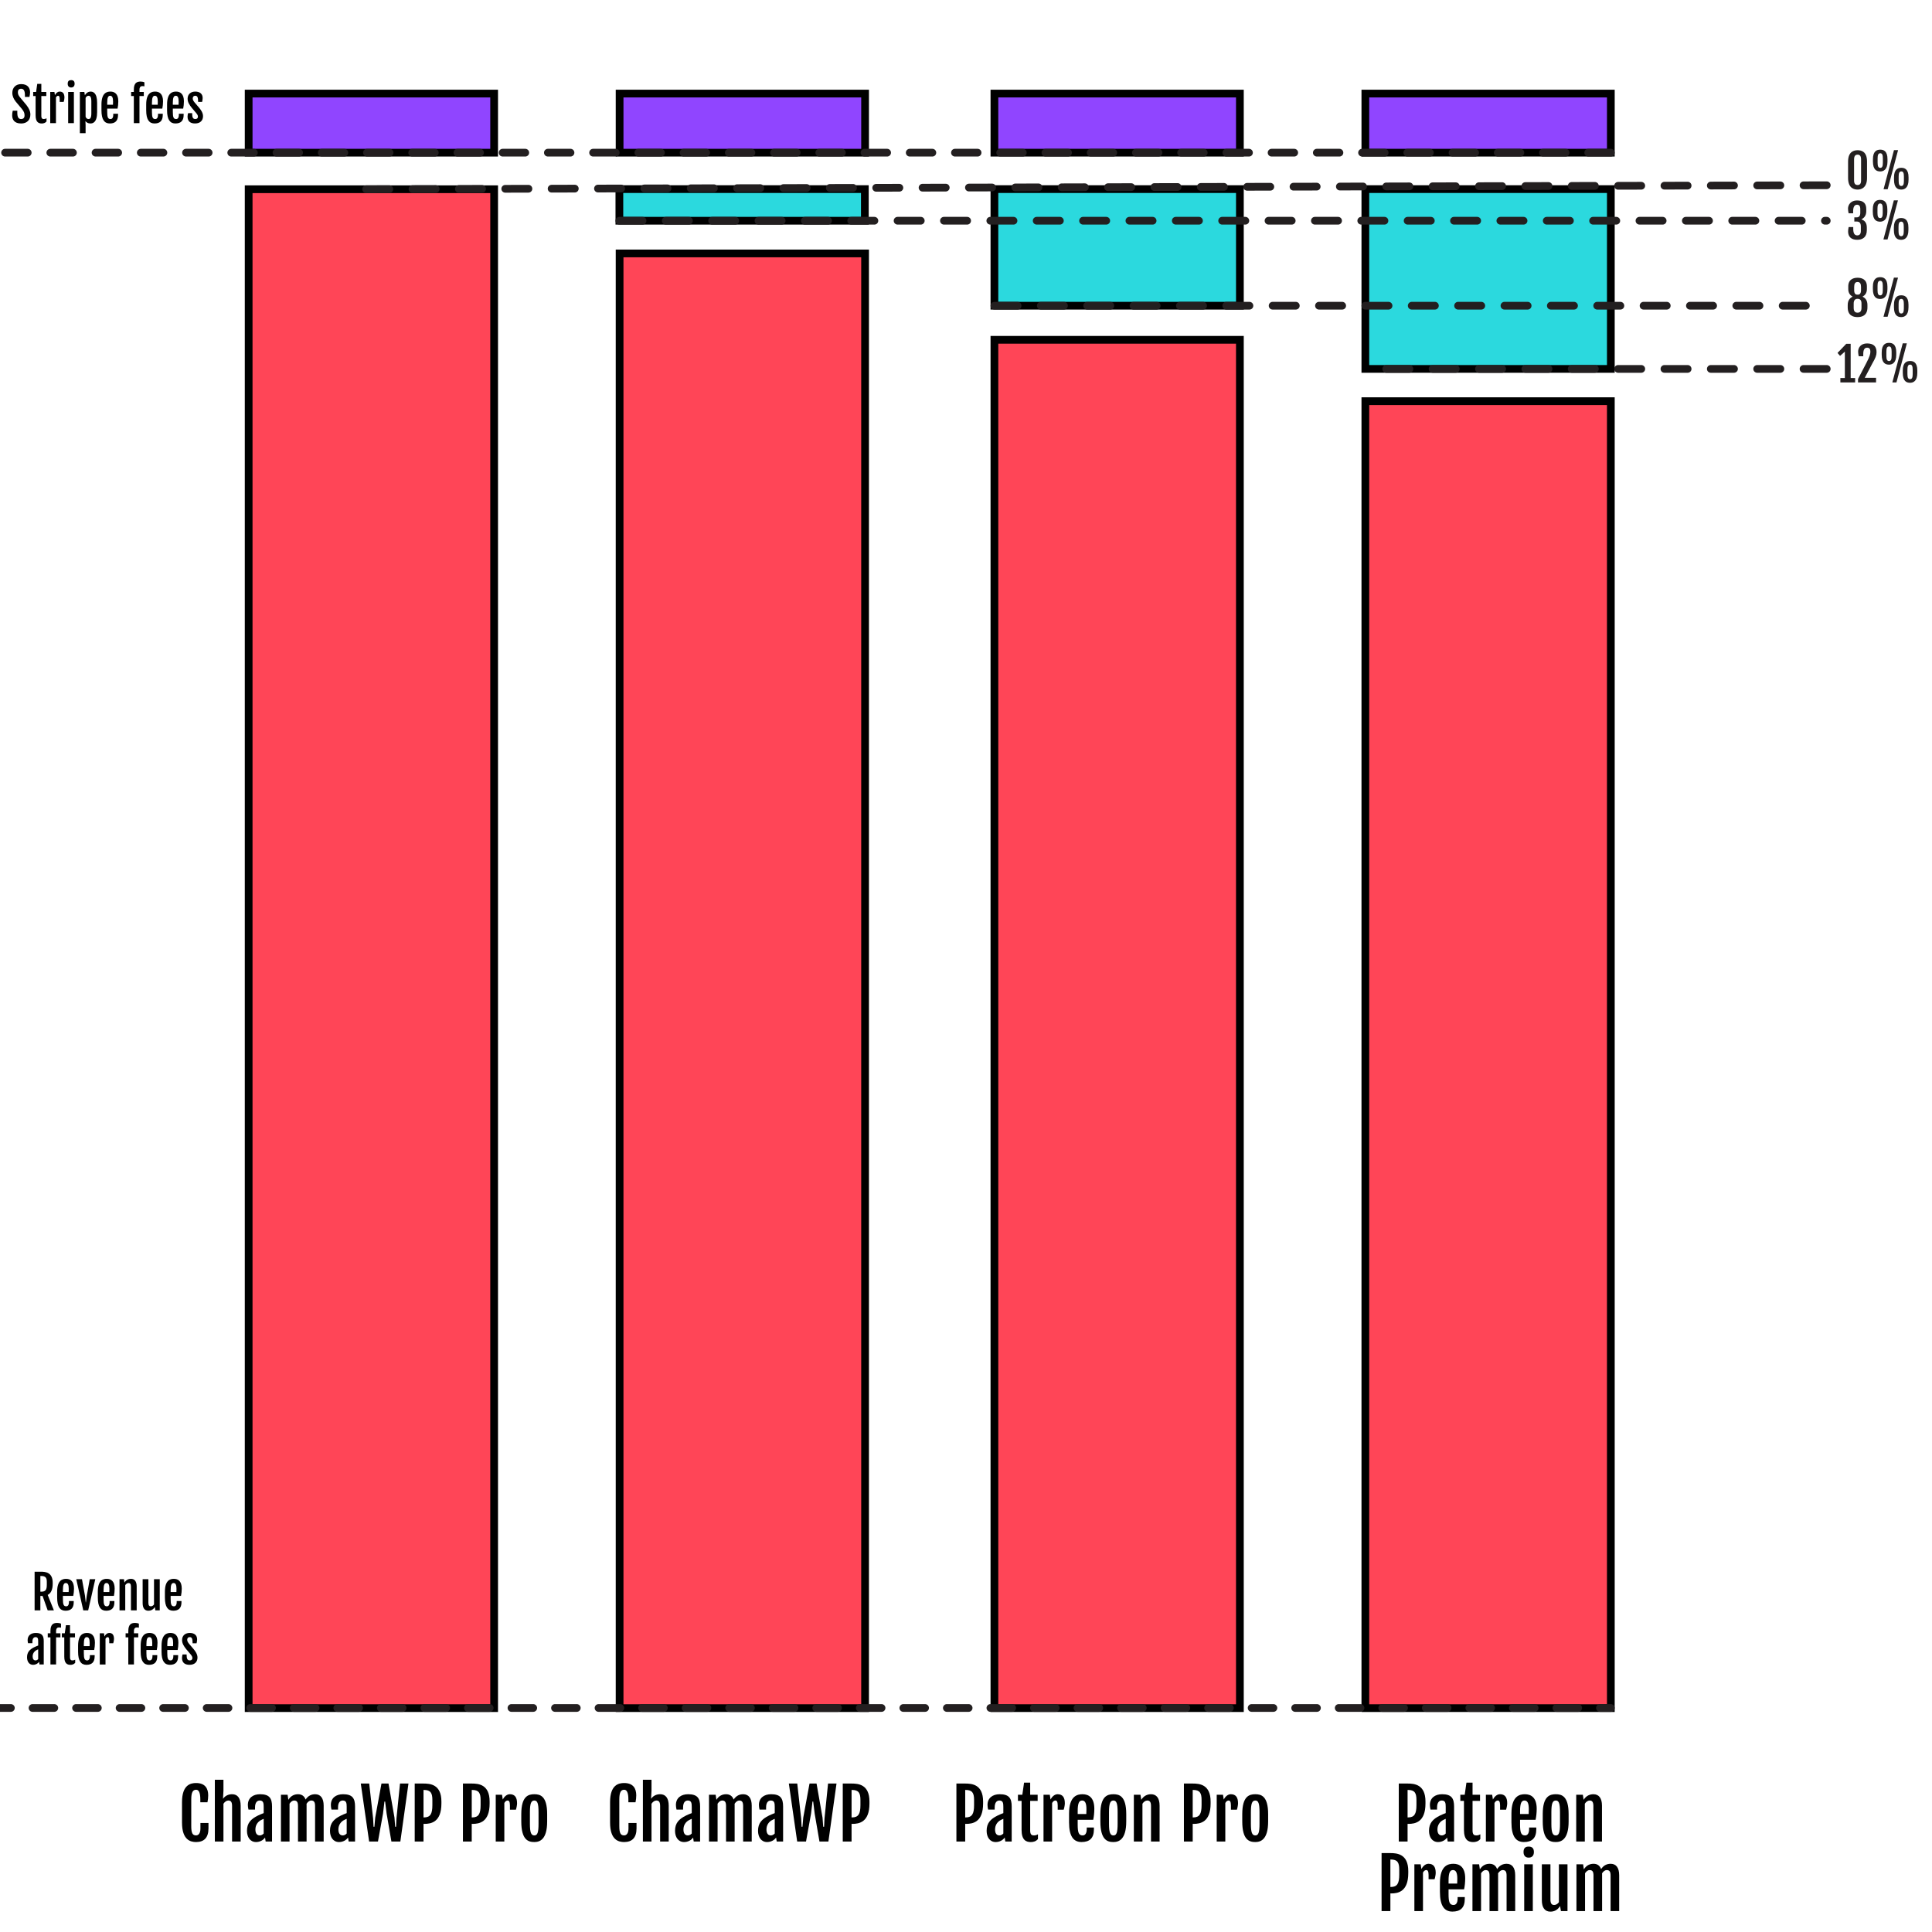 <svg xmlns="http://www.w3.org/2000/svg" xmlns:xlink="http://www.w3.org/1999/xlink" x="0px" y="0px" width="500px" height="500px" viewBox="0 0 500 500" xml:space="preserve"><g id="Text">	<g>		<path d="M362.004,461.577h2.276c1.731,0,4.632,0.229,4.632,4.649v0.527c0,4.816-2.663,5.265-4.412,5.265h-0.22v4.57h-2.276   V461.577z M364.395,470.348c1.652,0,2.18-0.914,2.18-3.173v-1.354c0-1.784-0.457-2.584-2.18-2.584h-0.114v7.11H364.395z"></path>		<path d="M369.827,473.811c0-1.986,0.984-3.032,2.83-3.946c0.439-0.22,1.063-0.475,1.494-0.633v-1.6c0-0.94-0.07-1.661-1.011-1.661   c-0.633,0-1.23,0.431-1.23,1.819v0.527h-1.696c-0.105-0.457-0.158-0.817-0.158-1.195c0-1.802,1.31-2.777,3.155-2.777   c2.408,0,3.103,1.037,3.103,3.182v9.062h-1.652l-0.158-1.037c-0.475,0.686-1.318,1.169-2.338,1.169   C370.67,476.72,369.827,475.463,369.827,473.811z M374.151,474.505v-3.788c-0.229,0.097-0.536,0.211-0.87,0.422   c-0.624,0.387-1.274,1.143-1.274,2.329c0,0.923,0.343,1.538,1.143,1.538C373.518,475.006,373.905,474.787,374.151,474.505z"></path>		<path d="M378.871,466.068h-0.94v-1.582h1.134l0.448-3.138h1.582v3.138h1.934v1.582h-1.934v7.699c0,1.055,0.439,1.239,0.958,1.239   c0.431,0,0.756-0.114,1.055-0.299v1.23c-0.51,0.624-1.222,0.791-1.846,0.791c-1.239,0-2.391-0.527-2.391-3.155V466.068z"></path>		<path d="M384.548,464.486h1.626l0.193,1.23c0.483-0.914,1.16-1.371,1.828-1.371c1.274,0,1.872,0.791,1.872,2.355   c0,0.404-0.132,1.151-0.299,1.644h-1.547v-1.125c0-0.976-0.264-1.248-0.589-1.248c-0.352,0-0.659,0.246-0.861,0.65v9.967h-2.224   V464.486z"></path>		<path d="M391.158,471.631v-2.285c0-4.623,2.206-5.001,3.489-5.001c1.6,0,3.05,0.861,3.05,3.779c0,0.976-0.114,2.057-0.29,2.83   h-4.017v1.23c0,2.109,0.281,2.821,1.292,2.821c0.545,0,1.055-0.396,1.055-1.67v-0.378h1.854v0.466   c0,2.294-1.125,3.296-3.199,3.296C392.309,476.72,391.158,475.235,391.158,471.631z M395.623,469.46   c0.026-0.255,0.035-0.923,0.035-1.239c0-1.6-0.378-2.25-1.116-2.25c-0.782,0-1.151,0.668-1.151,2.751v0.738H395.623z"></path>		<path d="M399.261,471.394v-1.898c0-4.702,1.872-5.15,3.375-5.15c1.45,0,3.322,0.387,3.322,5.15v1.898   c0,4.702-1.934,5.326-3.331,5.326C401.081,476.72,399.261,476.175,399.261,471.394z M403.726,471.992v-2.979   c0-2.268-0.281-3.041-1.081-3.041c-0.835,0-1.151,0.773-1.151,3.041v2.979c0,2.268,0.316,3.015,1.151,3.015   C403.445,475.006,403.726,474.259,403.726,471.992z"></path>		<path d="M407.927,464.486h1.714l0.202,1.292v0.009c0.694-1.107,1.644-1.441,2.531-1.441c1.406,0,2.215,1.002,2.215,2.971v9.272   h-2.224v-9.193c0-1.063-0.334-1.424-0.967-1.424c-0.448,0-0.914,0.316-1.248,0.826v9.791h-2.224V464.486z"></path>		<path d="M357.552,479.577h2.276c1.731,0,4.632,0.229,4.632,4.649v0.527c0,4.816-2.663,5.265-4.412,5.265h-0.22v4.57h-2.276   V479.577z M359.943,488.348c1.652,0,2.18-0.914,2.18-3.173v-1.354c0-1.784-0.457-2.584-2.18-2.584h-0.114v7.11H359.943z"></path>		<path d="M366.042,482.486h1.626l0.193,1.23c0.483-0.914,1.16-1.371,1.828-1.371c1.274,0,1.872,0.791,1.872,2.355   c0,0.404-0.132,1.151-0.299,1.644h-1.547v-1.125c0-0.976-0.264-1.248-0.589-1.248c-0.352,0-0.659,0.246-0.861,0.65v9.967h-2.224   V482.486z"></path>		<path d="M372.652,489.631v-2.285c0-4.623,2.206-5.001,3.489-5.001c1.6,0,3.05,0.861,3.05,3.779c0,0.976-0.114,2.057-0.29,2.83   h-4.017v1.23c0,2.109,0.281,2.821,1.292,2.821c0.545,0,1.055-0.396,1.055-1.67v-0.378h1.854v0.466   c0,2.294-1.125,3.296-3.199,3.296C373.803,494.72,372.652,493.235,372.652,489.631z M377.117,487.46   c0.026-0.255,0.035-0.923,0.035-1.239c0-1.6-0.378-2.25-1.116-2.25c-0.782,0-1.151,0.668-1.151,2.751v0.738H377.117z"></path>		<path d="M381.072,482.486h1.723l0.193,1.292v0.009c0.694-1.107,1.617-1.441,2.514-1.441c0.94,0,1.617,0.457,1.951,1.371   c0.694-1.046,1.591-1.371,2.47-1.371c1.397,0,2.206,1.002,2.206,2.971v9.272h-2.224v-9.193c0-1.063-0.308-1.424-1.028-1.424   c-0.404,0-0.844,0.325-1.178,0.844c0.009,0.105,0.009,0.211,0.009,0.316v9.457h-2.224v-9.193c0-1.063-0.308-1.424-1.028-1.424   c-0.396,0-0.835,0.316-1.16,0.826v9.791h-2.224V482.486z"></path>		<path d="M394.291,479.304c0-1.046,0.501-1.406,1.336-1.406c0.87,0,1.345,0.431,1.345,1.406c0,0.914-0.483,1.45-1.354,1.45   C394.8,480.754,394.291,480.245,394.291,479.304z M394.466,482.486h2.224v12.103h-2.224V482.486z"></path>		<path d="M399.028,482.486h2.224v9.097c0,1.063,0.334,1.424,0.967,1.424c0.439,0,0.888-0.255,1.222-0.712v-9.809h2.224v12.103   h-1.696l-0.22-1.292h-0.009c-0.694,1.099-1.608,1.433-2.496,1.433c-1.406,0-2.215-0.993-2.215-2.971V482.486z"></path>		<path d="M407.984,482.486h1.723l0.193,1.292v0.009c0.694-1.107,1.617-1.441,2.514-1.441c0.94,0,1.617,0.457,1.951,1.371   c0.694-1.046,1.591-1.371,2.47-1.371c1.397,0,2.206,1.002,2.206,2.971v9.272h-2.224v-9.193c0-1.063-0.308-1.424-1.028-1.424   c-0.404,0-0.844,0.325-1.178,0.844c0.009,0.105,0.009,0.211,0.009,0.316v9.457h-2.224v-9.193c0-1.063-0.308-1.424-1.028-1.424   c-0.396,0-0.835,0.316-1.16,0.826v9.791h-2.224V482.486z"></path>	</g>	<g>		<path d="M247.518,461.577h2.276c1.731,0,4.632,0.229,4.632,4.649v0.527c0,4.816-2.663,5.265-4.412,5.265h-0.22v4.57h-2.276   V461.577z M249.909,470.348c1.652,0,2.18-0.914,2.18-3.173v-1.354c0-1.784-0.457-2.584-2.18-2.584h-0.114v7.11H249.909z"></path>		<path d="M255.34,473.811c0-1.986,0.984-3.032,2.83-3.946c0.439-0.22,1.063-0.475,1.494-0.633v-1.6c0-0.94-0.07-1.661-1.011-1.661   c-0.633,0-1.23,0.431-1.23,1.819v0.527h-1.696c-0.105-0.457-0.158-0.817-0.158-1.195c0-1.802,1.31-2.777,3.155-2.777   c2.408,0,3.103,1.037,3.103,3.182v9.062h-1.652l-0.158-1.037c-0.475,0.686-1.318,1.169-2.338,1.169   C256.184,476.72,255.34,475.463,255.34,473.811z M259.665,474.505v-3.788c-0.229,0.097-0.536,0.211-0.87,0.422   c-0.624,0.387-1.274,1.143-1.274,2.329c0,0.923,0.343,1.538,1.143,1.538C259.032,475.006,259.418,474.787,259.665,474.505z"></path>		<path d="M264.384,466.068h-0.94v-1.582h1.134l0.448-3.138h1.582v3.138h1.934v1.582h-1.934v7.699c0,1.055,0.439,1.239,0.958,1.239   c0.431,0,0.756-0.114,1.055-0.299v1.23c-0.51,0.624-1.222,0.791-1.846,0.791c-1.239,0-2.391-0.527-2.391-3.155V466.068z"></path>		<path d="M270.062,464.486h1.626l0.193,1.23c0.483-0.914,1.16-1.371,1.828-1.371c1.274,0,1.872,0.791,1.872,2.355   c0,0.404-0.132,1.151-0.299,1.644h-1.547v-1.125c0-0.976-0.264-1.248-0.589-1.248c-0.352,0-0.659,0.246-0.861,0.65v9.967h-2.224   V464.486z"></path>		<path d="M276.671,471.631v-2.285c0-4.623,2.206-5.001,3.489-5.001c1.6,0,3.05,0.861,3.05,3.779c0,0.976-0.114,2.057-0.29,2.83   h-4.017v1.23c0,2.109,0.281,2.821,1.292,2.821c0.545,0,1.055-0.396,1.055-1.67v-0.378h1.854v0.466   c0,2.294-1.125,3.296-3.199,3.296C277.823,476.72,276.671,475.235,276.671,471.631z M281.136,469.46   c0.026-0.255,0.035-0.923,0.035-1.239c0-1.6-0.378-2.25-1.116-2.25c-0.782,0-1.151,0.668-1.151,2.751v0.738H281.136z"></path>		<path d="M284.775,471.394v-1.898c0-4.702,1.872-5.15,3.375-5.15c1.45,0,3.322,0.387,3.322,5.15v1.898   c0,4.702-1.934,5.326-3.331,5.326C286.594,476.72,284.775,476.175,284.775,471.394z M289.24,471.992v-2.979   c0-2.268-0.281-3.041-1.081-3.041c-0.835,0-1.151,0.773-1.151,3.041v2.979c0,2.268,0.316,3.015,1.151,3.015   C288.958,475.006,289.24,474.259,289.24,471.992z"></path>		<path d="M293.441,464.486h1.714l0.202,1.292v0.009c0.694-1.107,1.644-1.441,2.531-1.441c1.406,0,2.215,1.002,2.215,2.971v9.272   h-2.224v-9.193c0-1.063-0.334-1.424-0.967-1.424c-0.448,0-0.914,0.316-1.248,0.826v9.791h-2.224V464.486z"></path>		<path d="M306.396,461.577h2.276c1.731,0,4.632,0.229,4.632,4.649v0.527c0,4.816-2.663,5.265-4.412,5.265h-0.22v4.57h-2.276   V461.577z M308.787,470.348c1.652,0,2.18-0.914,2.18-3.173v-1.354c0-1.784-0.457-2.584-2.18-2.584h-0.114v7.11H308.787z"></path>		<path d="M314.886,464.486h1.626l0.193,1.23c0.483-0.914,1.16-1.371,1.828-1.371c1.274,0,1.872,0.791,1.872,2.355   c0,0.404-0.132,1.151-0.299,1.644h-1.547v-1.125c0-0.976-0.264-1.248-0.589-1.248c-0.352,0-0.659,0.246-0.861,0.65v9.967h-2.224   V464.486z"></path>		<path d="M321.496,471.394v-1.898c0-4.702,1.872-5.15,3.375-5.15c1.45,0,3.322,0.387,3.322,5.15v1.898   c0,4.702-1.934,5.326-3.331,5.326C323.315,476.72,321.496,476.175,321.496,471.394z M325.96,471.992v-2.979   c0-2.268-0.281-3.041-1.081-3.041c-0.835,0-1.151,0.773-1.151,3.041v2.979c0,2.268,0.316,3.015,1.151,3.015   C325.679,475.006,325.96,474.259,325.96,471.992z"></path>	</g>	<g>		<path d="M157.885,471.702v-5.317c0-4.526,2.276-4.939,3.639-4.939c2.382,0,3.138,1.441,3.138,3.182   c0,0.642-0.062,1.143-0.193,1.793h-1.846v-0.765c0-1.644-0.378-2.47-1.072-2.47c-0.835,0-1.274,0.598-1.274,2.522v6.855   c0,1.863,0.334,2.435,1.257,2.435c0.589,0,1.116-0.536,1.116-1.74v-1.468h2.083v1.389c0,2.408-1.134,3.533-3.199,3.542   C160.109,476.72,157.885,476.21,157.885,471.702z"></path>		<path d="M166.384,460.601h2.224v2.848l-0.114,2.074c0.659-0.905,1.538-1.178,2.355-1.178c1.406,0,2.215,1.002,2.215,2.971v9.272   h-2.224v-9.193c0-1.063-0.334-1.424-0.967-1.424c-0.448,0-0.932,0.325-1.266,0.844v9.773h-2.224V460.601z"></path>		<path d="M174.699,473.811c0-1.986,0.984-3.032,2.83-3.946c0.439-0.22,1.063-0.475,1.494-0.633v-1.6c0-0.94-0.07-1.661-1.011-1.661   c-0.633,0-1.23,0.431-1.23,1.819v0.527h-1.696c-0.105-0.457-0.158-0.817-0.158-1.195c0-1.802,1.31-2.777,3.155-2.777   c2.408,0,3.103,1.037,3.103,3.182v9.062h-1.652l-0.158-1.037c-0.475,0.686-1.318,1.169-2.338,1.169   C175.542,476.72,174.699,475.463,174.699,473.811z M179.023,474.505v-3.788c-0.229,0.097-0.536,0.211-0.87,0.422   c-0.624,0.387-1.274,1.143-1.274,2.329c0,0.923,0.343,1.538,1.143,1.538C178.39,475.006,178.777,474.787,179.023,474.505z"></path>		<path d="M183.488,464.486h1.723l0.193,1.292v0.009c0.694-1.107,1.617-1.441,2.514-1.441c0.94,0,1.617,0.457,1.951,1.371   c0.694-1.046,1.591-1.371,2.47-1.371c1.397,0,2.206,1.002,2.206,2.971v9.272h-2.224v-9.193c0-1.063-0.308-1.424-1.028-1.424   c-0.404,0-0.844,0.325-1.178,0.844c0.009,0.105,0.009,0.211,0.009,0.316v9.457H187.9v-9.193c0-1.063-0.308-1.424-1.028-1.424   c-0.396,0-0.835,0.316-1.16,0.826v9.791h-2.224V464.486z"></path>		<path d="M196.179,473.811c0-1.986,0.984-3.032,2.83-3.946c0.439-0.22,1.063-0.475,1.494-0.633v-1.6c0-0.94-0.07-1.661-1.011-1.661   c-0.633,0-1.23,0.431-1.23,1.819v0.527h-1.696c-0.105-0.457-0.158-0.817-0.158-1.195c0-1.802,1.31-2.777,3.155-2.777   c2.408,0,3.103,1.037,3.103,3.182v9.062h-1.652l-0.158-1.037c-0.475,0.686-1.318,1.169-2.338,1.169   C197.023,476.72,196.179,475.463,196.179,473.811z M200.503,474.505v-3.788c-0.229,0.097-0.536,0.211-0.87,0.422   c-0.624,0.387-1.274,1.143-1.274,2.329c0,0.923,0.343,1.538,1.143,1.538C199.871,475.006,200.257,474.787,200.503,474.505z"></path>		<path d="M204.151,461.577h2.18l1.011,9.07l0.114,2.118h0.22l0.211-2.382l1.617-8.807h1.819l1.547,8.807l0.176,2.382h0.229   l0.105-2.118l0.923-9.07h2.188l-2.101,15.012h-2.312l-1.239-7.216l-0.387-3.138h-0.176l-0.378,3.138l-1.301,7.216h-2.285   L204.151,461.577z"></path>		<path d="M218.108,461.577h2.276c1.731,0,4.632,0.229,4.632,4.649v0.527c0,4.816-2.663,5.265-4.412,5.265h-0.22v4.57h-2.276   V461.577z M220.499,470.348c1.652,0,2.18-0.914,2.18-3.173v-1.354c0-1.784-0.457-2.584-2.18-2.584h-0.114v7.11H220.499z"></path>	</g>	<g>		<path d="M47.105,471.702v-5.317c0-4.526,2.276-4.939,3.639-4.939c2.382,0,3.138,1.441,3.138,3.182   c0,0.642-0.062,1.143-0.193,1.793h-1.846v-0.765c0-1.644-0.378-2.47-1.072-2.47c-0.835,0-1.274,0.598-1.274,2.522v6.855   c0,1.863,0.334,2.435,1.257,2.435c0.589,0,1.116-0.536,1.116-1.74v-1.468h2.083v1.389c0,2.408-1.134,3.533-3.199,3.542   C49.329,476.72,47.105,476.21,47.105,471.702z"></path>		<path d="M55.604,460.601h2.224v2.848l-0.114,2.074c0.659-0.905,1.538-1.178,2.355-1.178c1.406,0,2.215,1.002,2.215,2.971v9.272   H60.06v-9.193c0-1.063-0.334-1.424-0.967-1.424c-0.448,0-0.932,0.325-1.266,0.844v9.773h-2.224V460.601z"></path>		<path d="M63.918,473.811c0-1.986,0.984-3.032,2.83-3.946c0.439-0.22,1.063-0.475,1.494-0.633v-1.6c0-0.94-0.07-1.661-1.011-1.661   c-0.633,0-1.23,0.431-1.23,1.819v0.527h-1.696c-0.105-0.457-0.158-0.817-0.158-1.195c0-1.802,1.31-2.777,3.155-2.777   c2.408,0,3.103,1.037,3.103,3.182v9.062h-1.652l-0.158-1.037c-0.475,0.686-1.318,1.169-2.338,1.169   C64.762,476.72,63.918,475.463,63.918,473.811z M68.243,474.505v-3.788c-0.229,0.097-0.536,0.211-0.87,0.422   c-0.624,0.387-1.274,1.143-1.274,2.329c0,0.923,0.343,1.538,1.143,1.538C67.61,475.006,67.997,474.787,68.243,474.505z"></path>		<path d="M72.708,464.486h1.723l0.193,1.292v0.009c0.694-1.107,1.617-1.441,2.514-1.441c0.94,0,1.617,0.457,1.951,1.371   c0.694-1.046,1.591-1.371,2.47-1.371c1.397,0,2.206,1.002,2.206,2.971v9.272h-2.224v-9.193c0-1.063-0.308-1.424-1.028-1.424   c-0.404,0-0.844,0.325-1.178,0.844c0.009,0.105,0.009,0.211,0.009,0.316v9.457H77.12v-9.193c0-1.063-0.308-1.424-1.028-1.424   c-0.396,0-0.835,0.316-1.16,0.826v9.791h-2.224V464.486z"></path>		<path d="M85.399,473.811c0-1.986,0.984-3.032,2.83-3.946c0.439-0.22,1.063-0.475,1.494-0.633v-1.6c0-0.94-0.07-1.661-1.011-1.661   c-0.633,0-1.23,0.431-1.23,1.819v0.527h-1.696c-0.105-0.457-0.158-0.817-0.158-1.195c0-1.802,1.31-2.777,3.155-2.777   c2.408,0,3.103,1.037,3.103,3.182v9.062h-1.652l-0.158-1.037c-0.475,0.686-1.318,1.169-2.338,1.169   C86.243,476.72,85.399,475.463,85.399,473.811z M89.723,474.505v-3.788c-0.229,0.097-0.536,0.211-0.87,0.422   c-0.624,0.387-1.274,1.143-1.274,2.329c0,0.923,0.343,1.538,1.143,1.538C89.09,475.006,89.477,474.787,89.723,474.505z"></path>		<path d="M93.371,461.577h2.18l1.011,9.07l0.114,2.118h0.22l0.211-2.382l1.617-8.807h1.819l1.547,8.807l0.176,2.382h0.229   l0.105-2.118l0.923-9.07h2.188l-2.101,15.012h-2.312l-1.239-7.216l-0.387-3.138h-0.176l-0.378,3.138l-1.301,7.216h-2.285   L93.371,461.577z"></path>		<path d="M107.328,461.577h2.276c1.731,0,4.632,0.229,4.632,4.649v0.527c0,4.816-2.663,5.265-4.412,5.265h-0.22v4.57h-2.276   V461.577z M109.718,470.348c1.652,0,2.18-0.914,2.18-3.173v-1.354c0-1.784-0.457-2.584-2.18-2.584h-0.114v7.11H109.718z"></path>		<path d="M119.808,461.577h2.276c1.731,0,4.632,0.229,4.632,4.649v0.527c0,4.816-2.663,5.265-4.412,5.265h-0.22v4.57h-2.276   V461.577z M122.199,470.348c1.652,0,2.18-0.914,2.18-3.173v-1.354c0-1.784-0.457-2.584-2.18-2.584h-0.114v7.11H122.199z"></path>		<path d="M128.298,464.486h1.626l0.193,1.23c0.483-0.914,1.16-1.371,1.828-1.371c1.274,0,1.872,0.791,1.872,2.355   c0,0.404-0.132,1.151-0.299,1.644h-1.547v-1.125c0-0.976-0.264-1.248-0.589-1.248c-0.352,0-0.659,0.246-0.861,0.65v9.967h-2.224   V464.486z"></path>		<path d="M134.908,471.394v-1.898c0-4.702,1.872-5.15,3.375-5.15c1.45,0,3.322,0.387,3.322,5.15v1.898   c0,4.702-1.934,5.326-3.331,5.326C136.727,476.72,134.908,476.175,134.908,471.394z M139.373,471.992v-2.979   c0-2.268-0.281-3.041-1.081-3.041c-0.835,0-1.151,0.773-1.151,3.041v2.979c0,2.268,0.316,3.015,1.151,3.015   C139.091,475.006,139.373,474.259,139.373,471.992z"></path>	</g>	<g>		<path d="M3.301,28.653h1.178v0.486c0,1.078,0.246,1.67,0.984,1.67c0.574,0,0.891-0.328,0.891-0.932   c0-0.621-0.146-0.996-0.703-1.705l-1.582-1.881c-0.557-0.715-0.879-1.43-0.879-2.256c0-1.33,0.844-2.268,2.303-2.268   c1.77,0,2.291,1.107,2.291,2.121c0,0.428-0.082,0.762-0.164,1.195H6.448V24.61c0-1.055-0.287-1.646-0.973-1.646   c-0.568,0-0.85,0.346-0.85,0.873c0,0.568,0.182,0.867,0.475,1.254l1.764,2.133c0.645,0.838,0.996,1.564,0.996,2.426   c0,1.418-0.92,2.309-2.385,2.309c-1.811,0-2.326-1.055-2.326-2.121C3.149,29.409,3.202,29.069,3.301,28.653z"></path>		<path d="M9.213,24.851H8.586v-1.055h0.756l0.299-2.092h1.055v2.092h1.289v1.055h-1.289v5.133c0,0.703,0.293,0.826,0.639,0.826   c0.287,0,0.504-0.076,0.703-0.199v0.82c-0.34,0.416-0.814,0.527-1.23,0.527c-0.826,0-1.594-0.352-1.594-2.104V24.851z"></path>		<path d="M12.999,23.796h1.084l0.129,0.82c0.322-0.609,0.773-0.914,1.219-0.914c0.85,0,1.248,0.527,1.248,1.57   c0,0.27-0.088,0.768-0.199,1.096h-1.031v-0.75c0-0.65-0.176-0.832-0.393-0.832c-0.234,0-0.439,0.164-0.574,0.434v6.645h-1.482   V23.796z"></path>		<path d="M17.522,21.675c0-0.697,0.334-0.938,0.891-0.938c0.58,0,0.896,0.287,0.896,0.938c0,0.609-0.322,0.967-0.902,0.967   C17.862,22.642,17.522,22.302,17.522,21.675z M17.639,23.796h1.482v8.068h-1.482V23.796z"></path>		<path d="M22.151,32.321v2.15h-1.482V23.796h1.16l0.135,0.85c0.27-0.445,0.727-0.938,1.494-0.938c0.492,0,1.676,0.152,1.676,2.895   v2.443c0,2.736-1.189,2.906-1.734,2.906c-0.627,0-1.031-0.281-1.295-0.621L22.151,32.321z M22.895,30.81   c0.434,0,0.744-0.27,0.744-1.471v-3.088c0-1.201-0.305-1.465-0.738-1.465c-0.369,0-0.604,0.258-0.75,0.557v4.875   C22.28,30.522,22.497,30.81,22.895,30.81z"></path>		<path d="M26.258,28.56v-1.523c0-3.082,1.471-3.334,2.326-3.334c1.066,0,2.033,0.574,2.033,2.52c0,0.65-0.076,1.371-0.193,1.887   h-2.678v0.82c0,1.406,0.188,1.881,0.861,1.881c0.363,0,0.703-0.264,0.703-1.113v-0.252h1.236v0.311   c0,1.529-0.75,2.197-2.133,2.197C27.026,31.952,26.258,30.962,26.258,28.56z M29.235,27.112c0.018-0.17,0.023-0.615,0.023-0.826   c0-1.066-0.252-1.5-0.744-1.5c-0.521,0-0.768,0.445-0.768,1.834v0.492H29.235z"></path>		<path d="M34.637,24.851H33.94v-1.055h0.697v-0.58c0-1.752,0.768-2.109,1.752-2.109c0.287,0,0.715,0.064,0.984,0.199v1.043   c-0.158-0.041-0.352-0.064-0.551-0.064c-0.387,0-0.727,0.229-0.727,0.932v0.58h1.119v1.055h-1.119v7.014h-1.459V24.851z"></path>		<path d="M37.836,28.56v-1.523c0-3.082,1.471-3.334,2.326-3.334c1.066,0,2.033,0.574,2.033,2.52c0,0.65-0.076,1.371-0.193,1.887   h-2.678v0.82c0,1.406,0.188,1.881,0.861,1.881c0.363,0,0.703-0.264,0.703-1.113v-0.252h1.236v0.311   c0,1.529-0.75,2.197-2.133,2.197C38.604,31.952,37.836,30.962,37.836,28.56z M40.813,27.112c0.018-0.17,0.023-0.615,0.023-0.826   c0-1.066-0.252-1.5-0.744-1.5c-0.521,0-0.768,0.445-0.768,1.834v0.492H40.813z"></path>		<path d="M43.239,28.56v-1.523c0-3.082,1.471-3.334,2.326-3.334c1.066,0,2.033,0.574,2.033,2.52c0,0.65-0.076,1.371-0.193,1.887   h-2.678v0.82c0,1.406,0.188,1.881,0.861,1.881c0.363,0,0.703-0.264,0.703-1.113v-0.252h1.236v0.311   c0,1.529-0.75,2.197-2.133,2.197C44.006,31.952,43.239,30.962,43.239,28.56z M46.215,27.112c0.018-0.17,0.023-0.615,0.023-0.826   c0-1.066-0.252-1.5-0.744-1.5c-0.521,0-0.768,0.445-0.768,1.834v0.492H46.215z"></path>		<path d="M48.682,29.274h1.043c0,1.172,0.217,1.535,0.861,1.535c0.445,0,0.639-0.293,0.639-0.621c0-0.346-0.188-0.609-0.504-0.996   l-1.084-1.277c-0.563-0.709-1.084-1.436-1.084-2.373c0-1.254,0.926-1.84,1.98-1.84c1.166,0,1.916,0.563,1.916,1.676   c0,0.369-0.082,0.744-0.146,0.996h-1.025c-0.018-1.061-0.123-1.588-0.721-1.588c-0.516,0-0.674,0.357-0.674,0.697   c0,0.375,0.193,0.668,0.492,1.043l1.184,1.389c0.34,0.428,0.984,1.207,0.984,2.15c0,1.137-0.738,1.887-2.057,1.887   c-1.084,0-1.951-0.445-1.951-1.775C48.536,29.825,48.618,29.468,48.682,29.274z"></path>	</g>	<g>		<path d="M8.957,406.757h1.646c1.131,0,3.035,0.141,3.035,2.859v0.252c0,1.518-0.451,2.473-1.295,2.895l1.605,4.002h-1.605   l-1.33-3.744h-0.568v3.744H8.957V406.757z M10.673,411.925c1.066,0,1.441-0.434,1.441-1.781v-0.791   c0-1.031-0.334-1.488-1.441-1.488h-0.229v4.061H10.673z"></path>		<path d="M14.792,413.46v-1.523c0-3.082,1.471-3.334,2.326-3.334c1.066,0,2.033,0.574,2.033,2.52c0,0.65-0.076,1.371-0.193,1.887   h-2.678v0.82c0,1.406,0.188,1.881,0.861,1.881c0.363,0,0.703-0.264,0.703-1.113v-0.252h1.236v0.311   c0,1.529-0.75,2.197-2.133,2.197C15.56,416.853,14.792,415.863,14.792,413.46z M17.769,412.013   c0.018-0.17,0.023-0.615,0.023-0.826c0-1.066-0.252-1.5-0.744-1.5c-0.521,0-0.768,0.445-0.768,1.834v0.492H17.769z"></path>		<path d="M19.738,408.697h1.477l0.779,4.289l0.193,1.717h0.047l0.223-1.717l0.773-4.289h1.43l-1.84,8.068h-1.266L19.738,408.697z"></path>		<path d="M25.316,413.46v-1.523c0-3.082,1.471-3.334,2.326-3.334c1.066,0,2.033,0.574,2.033,2.52c0,0.65-0.076,1.371-0.193,1.887   h-2.678v0.82c0,1.406,0.188,1.881,0.861,1.881c0.363,0,0.703-0.264,0.703-1.113v-0.252h1.236v0.311   c0,1.529-0.75,2.197-2.133,2.197C26.083,416.853,25.316,415.863,25.316,413.46z M28.292,412.013   c0.018-0.17,0.023-0.615,0.023-0.826c0-1.066-0.252-1.5-0.744-1.5c-0.521,0-0.768,0.445-0.768,1.834v0.492H28.292z"></path>		<path d="M30.929,408.697h1.143l0.135,0.861v0.006c0.463-0.738,1.096-0.961,1.688-0.961c0.938,0,1.477,0.668,1.477,1.98v6.182   h-1.482v-6.129c0-0.709-0.223-0.949-0.645-0.949c-0.299,0-0.609,0.211-0.832,0.551v6.527h-1.482V408.697z"></path>		<path d="M36.917,408.697H38.4v6.064c0,0.709,0.223,0.949,0.645,0.949c0.293,0,0.592-0.17,0.814-0.475v-6.539h1.482v8.068H40.21   l-0.146-0.861h-0.006c-0.463,0.732-1.072,0.955-1.664,0.955c-0.938,0-1.477-0.662-1.477-1.98V408.697z"></path>		<path d="M42.677,413.46v-1.523c0-3.082,1.471-3.334,2.326-3.334c1.066,0,2.033,0.574,2.033,2.52c0,0.65-0.076,1.371-0.193,1.887   h-2.678v0.82c0,1.406,0.188,1.881,0.861,1.881c0.363,0,0.703-0.264,0.703-1.113v-0.252h1.236v0.311   c0,1.529-0.75,2.197-2.133,2.197C43.445,416.853,42.677,415.863,42.677,413.46z M45.654,412.013   c0.018-0.17,0.023-0.615,0.023-0.826c0-1.066-0.252-1.5-0.744-1.5c-0.521,0-0.768,0.445-0.768,1.834v0.492H45.654z"></path>		<path d="M6.997,428.914c0-1.324,0.656-2.021,1.887-2.631c0.293-0.146,0.709-0.316,0.996-0.422v-1.066   c0-0.627-0.047-1.107-0.674-1.107c-0.422,0-0.82,0.287-0.82,1.213v0.352H7.254c-0.07-0.305-0.105-0.545-0.105-0.797   c0-1.201,0.873-1.852,2.104-1.852c1.605,0,2.068,0.691,2.068,2.121v6.041h-1.102l-0.105-0.691   c-0.316,0.457-0.879,0.779-1.559,0.779C7.559,430.853,6.997,430.015,6.997,428.914z M9.879,429.376v-2.525   c-0.152,0.064-0.357,0.141-0.58,0.281c-0.416,0.258-0.85,0.762-0.85,1.553c0,0.615,0.229,1.025,0.762,1.025   C9.458,429.71,9.715,429.564,9.879,429.376z"></path>		<path d="M13.055,423.751h-0.697v-1.055h0.697v-0.58c0-1.752,0.768-2.109,1.752-2.109c0.287,0,0.715,0.064,0.984,0.199v1.043   c-0.158-0.041-0.352-0.064-0.551-0.064c-0.387,0-0.727,0.229-0.727,0.932v0.58h1.119v1.055h-1.119v7.014h-1.459V423.751z"></path>		<path d="M16.635,423.751h-0.627v-1.055h0.756l0.299-2.092h1.055v2.092h1.289v1.055h-1.289v5.133c0,0.703,0.293,0.826,0.639,0.826   c0.287,0,0.504-0.076,0.703-0.199v0.82c-0.34,0.416-0.814,0.527-1.23,0.527c-0.826,0-1.594-0.352-1.594-2.104V423.751z"></path>		<path d="M20.209,427.46v-1.523c0-3.082,1.471-3.334,2.326-3.334c1.066,0,2.033,0.574,2.033,2.52c0,0.65-0.076,1.371-0.193,1.887   h-2.678v0.82c0,1.406,0.188,1.881,0.861,1.881c0.363,0,0.703-0.264,0.703-1.113v-0.252h1.236v0.311   c0,1.529-0.75,2.197-2.133,2.197C20.977,430.853,20.209,429.863,20.209,427.46z M23.186,426.013   c0.018-0.17,0.023-0.615,0.023-0.826c0-1.066-0.252-1.5-0.744-1.5c-0.521,0-0.768,0.445-0.768,1.834v0.492H23.186z"></path>		<path d="M25.823,422.697h1.084l0.129,0.82c0.322-0.609,0.773-0.914,1.219-0.914c0.85,0,1.248,0.527,1.248,1.57   c0,0.27-0.088,0.768-0.199,1.096h-1.031v-0.75c0-0.65-0.176-0.832-0.393-0.832c-0.234,0-0.439,0.164-0.574,0.434v6.645h-1.482   V422.697z"></path>		<path d="M33.206,423.751h-0.697v-1.055h0.697v-0.58c0-1.752,0.768-2.109,1.752-2.109c0.287,0,0.715,0.064,0.984,0.199v1.043   c-0.158-0.041-0.352-0.064-0.551-0.064c-0.387,0-0.727,0.229-0.727,0.932v0.58h1.119v1.055h-1.119v7.014h-1.459V423.751z"></path>		<path d="M36.405,427.46v-1.523c0-3.082,1.471-3.334,2.326-3.334c1.066,0,2.033,0.574,2.033,2.52c0,0.65-0.076,1.371-0.193,1.887   h-2.678v0.82c0,1.406,0.188,1.881,0.861,1.881c0.363,0,0.703-0.264,0.703-1.113v-0.252h1.236v0.311   c0,1.529-0.75,2.197-2.133,2.197C37.172,430.853,36.405,429.863,36.405,427.46z M39.381,426.013   c0.018-0.17,0.023-0.615,0.023-0.826c0-1.066-0.252-1.5-0.744-1.5c-0.521,0-0.768,0.445-0.768,1.834v0.492H39.381z"></path>		<path d="M41.807,427.46v-1.523c0-3.082,1.471-3.334,2.326-3.334c1.066,0,2.033,0.574,2.033,2.52c0,0.65-0.076,1.371-0.193,1.887   h-2.678v0.82c0,1.406,0.188,1.881,0.861,1.881c0.363,0,0.703-0.264,0.703-1.113v-0.252h1.236v0.311   c0,1.529-0.75,2.197-2.133,2.197C42.575,430.853,41.807,429.863,41.807,427.46z M44.784,426.013   c0.018-0.17,0.023-0.615,0.023-0.826c0-1.066-0.252-1.5-0.744-1.5c-0.521,0-0.768,0.445-0.768,1.834v0.492H44.784z"></path>		<path d="M47.25,428.175h1.043c0,1.172,0.217,1.535,0.861,1.535c0.445,0,0.639-0.293,0.639-0.621c0-0.346-0.188-0.609-0.504-0.996   l-1.084-1.277c-0.563-0.709-1.084-1.436-1.084-2.373c0-1.254,0.926-1.84,1.98-1.84c1.166,0,1.916,0.563,1.916,1.676   c0,0.369-0.082,0.744-0.146,0.996h-1.025c-0.018-1.061-0.123-1.588-0.721-1.588c-0.516,0-0.674,0.357-0.674,0.697   c0,0.375,0.193,0.668,0.492,1.043l1.184,1.389c0.34,0.428,0.984,1.207,0.984,2.15c0,1.137-0.738,1.887-2.057,1.887   c-1.084,0-1.951-0.445-1.951-1.775C47.104,428.726,47.186,428.369,47.25,428.175z"></path>	</g>	<g>		<path fill="#231F20" d="M478.281,41.826c0-2.637,1.553-2.947,2.467-2.947c0.879,0,2.438,0.264,2.438,2.947v4.23   c0,2.625-1.582,3.006-2.438,3.006c-0.949,0-2.467-0.375-2.467-3.006V41.826z M480.748,47.879c0.598,0,0.896-0.357,0.896-1.184   v-5.42c0-0.867-0.299-1.254-0.896-1.254c-0.615,0-0.914,0.387-0.914,1.254v5.42C479.833,47.521,480.132,47.879,480.748,47.879z"></path>		<path fill="#231F20" d="M484.714,41.82v-0.627c0-2.139,1.066-2.461,1.898-2.461c0.803,0,1.869,0.299,1.869,2.461v0.627   c0,2.145-1.09,2.549-1.875,2.549C485.722,44.369,484.714,43.994,484.714,41.82z M487.281,42.125v-1.137   c0-0.902-0.176-1.324-0.662-1.324c-0.51,0-0.697,0.422-0.697,1.324v1.137c0,0.896,0.188,1.313,0.697,1.313   C487.105,43.438,487.281,43.021,487.281,42.125z M490.158,38.855h1.061l-2.689,10.119h-1.066L490.158,38.855z M490.169,45.887   c0-2.139,1.066-2.461,1.893-2.461c0.803,0,1.869,0.299,1.869,2.461v0.627c0,2.15-1.09,2.549-1.875,2.549   c-0.885,0-1.887-0.369-1.887-2.549V45.887z M492.068,48.131c0.486,0,0.662-0.416,0.662-1.313v-1.137   c0-0.902-0.176-1.324-0.662-1.324c-0.51,0-0.697,0.422-0.697,1.324v1.137C491.371,47.715,491.558,48.131,492.068,48.131z"></path>	</g>	<g>		<path fill="#231F20" d="M478.433,58.758h1.184v0.51c0,1.248,0.439,1.652,1.025,1.652c0.58,0,0.943-0.316,0.943-1.16v-1.107   c0-0.85-0.27-1.318-1.049-1.318h-0.639V56.25h0.639c0.504,0,0.902-0.316,0.902-1.143v-1.049c0-0.738-0.293-1.078-0.861-1.078   c-0.627,0-0.984,0.592-0.984,1.646v0.568h-1.172c-0.082-0.387-0.158-0.768-0.158-1.195c0-1.014,0.738-2.121,2.314-2.121   c1.705,0,2.408,0.803,2.408,2.215v0.615c0,1.137-0.627,1.746-1.23,2.033v0.047c0.779,0.264,1.377,0.82,1.377,2.133v0.662   c0,1.846-1.143,2.479-2.49,2.479c-1.529,0-2.355-0.779-2.355-2.127C478.287,59.602,478.333,59.186,478.433,58.758z"></path>		<path fill="#231F20" d="M484.679,54.82v-0.627c0-2.139,1.066-2.461,1.898-2.461c0.803,0,1.869,0.299,1.869,2.461v0.627   c0,2.145-1.09,2.549-1.875,2.549C485.687,57.369,484.679,56.994,484.679,54.82z M487.246,55.125v-1.137   c0-0.902-0.176-1.324-0.662-1.324c-0.51,0-0.697,0.422-0.697,1.324v1.137c0,0.896,0.188,1.313,0.697,1.313   C487.07,56.438,487.246,56.021,487.246,55.125z M490.123,51.855h1.061l-2.689,10.119h-1.066L490.123,51.855z M490.134,58.887   c0-2.139,1.066-2.461,1.893-2.461c0.803,0,1.869,0.299,1.869,2.461v0.627c0,2.15-1.09,2.549-1.875,2.549   c-0.885,0-1.887-0.369-1.887-2.549V58.887z M492.033,61.131c0.486,0,0.662-0.416,0.662-1.313v-1.137   c0-0.902-0.176-1.324-0.662-1.324c-0.51,0-0.697,0.422-0.697,1.324v1.137C491.335,60.715,491.523,61.131,492.033,61.131z"></path>	</g>	<g>		<g>			<path fill="#231F20" d="M478.19,78.934c0-1.178,0.533-1.787,1.242-2.139v-0.047c-0.521-0.275-1.102-0.832-1.102-1.916v-0.703    c0-1.957,1.512-2.25,2.408-2.25c0.902,0,2.414,0.287,2.414,2.244v0.703c0,1.084-0.58,1.641-1.102,1.916v0.047    c0.715,0.352,1.242,0.961,1.242,2.139v0.615c0,2.063-1.348,2.52-2.561,2.52s-2.543-0.451-2.543-2.514V78.934z M480.733,80.92    c0.516,0,1.02-0.234,1.02-1.254v-1.102c0-0.873-0.375-1.225-0.943-1.225h-0.146c-0.568,0-0.932,0.381-0.932,1.23v1.102    C479.731,80.691,480.217,80.92,480.733,80.92z M480.809,76.256c0.457,0,0.82-0.264,0.82-1.184v-0.826    c0-0.82-0.264-1.266-0.891-1.266s-0.879,0.451-0.879,1.277v0.82c0,0.885,0.311,1.178,0.809,1.178H480.809z"></path>			<path fill="#231F20" d="M484.7,74.82v-0.627c0-2.139,1.066-2.461,1.898-2.461c0.803,0,1.869,0.299,1.869,2.461v0.627    c0,2.145-1.09,2.549-1.875,2.549C485.708,77.369,484.7,76.994,484.7,74.82z M487.266,75.125v-1.137    c0-0.902-0.176-1.324-0.662-1.324c-0.51,0-0.697,0.422-0.697,1.324v1.137c0,0.896,0.188,1.313,0.697,1.313    C487.09,76.438,487.266,76.021,487.266,75.125z M490.143,71.855h1.061l-2.689,10.119h-1.066L490.143,71.855z M490.155,78.887    c0-2.139,1.066-2.461,1.893-2.461c0.803,0,1.869,0.299,1.869,2.461v0.627c0,2.15-1.09,2.549-1.875,2.549    c-0.885,0-1.887-0.369-1.887-2.549V78.887z M492.053,81.131c0.486,0,0.662-0.416,0.662-1.313v-1.137    c0-0.902-0.176-1.324-0.662-1.324c-0.51,0-0.697,0.422-0.697,1.324v1.137C491.356,80.715,491.543,81.131,492.053,81.131z"></path>		</g>	</g>	<g>		<path fill="#231F20" d="M476.286,97.832h1.16v-6.826l-1.242,1.096l-0.656-0.768l2.273-2.367h1.131l-0.006,0.012l0.006-0.006v8.859   h1.154v1.143h-3.82V97.832z"></path>		<path fill="#231F20" d="M480.856,98.084l2.209-4.254c0.809-1.553,0.984-2.25,0.984-2.771c0-0.82-0.293-1.078-0.861-1.078   c-0.686,0-0.979,0.592-0.979,1.646v0.568h-1.172c-0.082-0.434-0.158-0.768-0.158-1.195c0-1.014,0.686-2.121,2.309-2.121   c1.746,0,2.461,0.838,2.461,2.268c0,0.814-0.281,1.512-1.078,2.883l-1.975,3.75h2.924v1.195h-4.664V98.084z"></path>		<path fill="#231F20" d="M486.985,91.82v-0.627c0-2.139,1.066-2.461,1.898-2.461c0.803,0,1.869,0.299,1.869,2.461v0.627   c0,2.145-1.09,2.549-1.875,2.549C487.993,94.369,486.985,93.994,486.985,91.82z M489.551,92.125v-1.137   c0-0.902-0.176-1.324-0.662-1.324c-0.51,0-0.697,0.422-0.697,1.324v1.137c0,0.896,0.188,1.313,0.697,1.313   C489.375,93.438,489.551,93.021,489.551,92.125z M492.428,88.855h1.061l-2.689,10.119h-1.066L492.428,88.855z M492.44,95.887   c0-2.139,1.066-2.461,1.893-2.461c0.803,0,1.869,0.299,1.869,2.461v0.627c0,2.15-1.09,2.549-1.875,2.549   c-0.885,0-1.887-0.369-1.887-2.549V95.887z M494.338,98.131c0.486,0,0.662-0.416,0.662-1.313v-1.137   c0-0.902-0.176-1.324-0.662-1.324c-0.51,0-0.697,0.422-0.697,1.324v1.137C493.641,97.715,493.829,98.131,494.338,98.131z"></path>	</g></g><g id="Creator_revenue">			<rect x="353.353" y="103.824" fill="#FF4557" stroke="#000000" stroke-width="2" stroke-miterlimit="10" width="63.529" height="338.235"></rect>			<rect x="257.353" y="87.941" fill="#FF4557" stroke="#000000" stroke-width="2" stroke-miterlimit="10" width="63.529" height="354.118"></rect>			<rect x="160.353" y="65.588" fill="#FF4557" stroke="#000000" stroke-width="2" stroke-miterlimit="10" width="63.529" height="376.471"></rect>			<rect x="64.353" y="48.975" fill="#FF4557" stroke="#000000" stroke-width="2" stroke-miterlimit="10" width="63.529" height="393.084"></rect></g><g id="Platform_fees">			<rect x="353.353" y="48.941" fill="#2BD9DE" stroke="#000000" stroke-width="2" stroke-miterlimit="10" width="63.529" height="46.533"></rect>			<rect x="257.353" y="48.941" fill="#2BD9DE" stroke="#000000" stroke-width="2" stroke-miterlimit="10" width="63.529" height="30.176"></rect>			<rect x="160.294" y="48.941" fill="#2BD9DE" stroke="#000000" stroke-width="2" stroke-miterlimit="10" width="63.529" height="8.184"></rect></g><g id="Stripe_Fees">			<rect x="353.353" y="24.217" fill="#9045FF" stroke="#000000" stroke-width="2" stroke-miterlimit="10" width="63.529" height="15.295"></rect>			<rect x="257.353" y="24.217" fill="#9045FF" stroke="#000000" stroke-width="2" stroke-miterlimit="10" width="63.529" height="15.295"></rect>			<rect x="160.353" y="24.217" fill="#9045FF" stroke="#000000" stroke-width="2" stroke-miterlimit="10" width="63.529" height="15.295"></rect>			<rect x="64.353" y="24.217" fill="#9045FF" stroke="#000000" stroke-width="2" stroke-miterlimit="10" width="63.529" height="15.295"></rect></g><g id="Dotted_Line">	<g>		<g>							<line fill="none" stroke="#231F20" stroke-width="2" stroke-linecap="round" stroke-linejoin="round" x1="416.882" y1="442.021" x2="414.066" y2="442.021"></line>							<line fill="none" stroke="#231F20" stroke-width="2" stroke-linecap="round" stroke-linejoin="round" stroke-dasharray="5.634,5.634" x1="408.433" y1="442.021" x2="5.633" y2="442.021"></line>							<line fill="none" stroke="#231F20" stroke-width="2" stroke-linecap="round" stroke-linejoin="round" x1="2.816" y1="442.021" x2="0" y2="442.021"></line>		</g>	</g>			<line fill="none" stroke="#231F20" stroke-width="2" stroke-linecap="round" stroke-linejoin="round" stroke-miterlimit="10" stroke-dasharray="6,6" x1="472.757" y1="95.474" x2="353.353" y2="95.474"></line>			<line fill="none" stroke="#231F20" stroke-width="2" stroke-linecap="round" stroke-linejoin="round" stroke-miterlimit="10" stroke-dasharray="6,6" x1="257.353" y1="79.118" x2="472.757" y2="79.118"></line>			<line fill="none" stroke="#231F20" stroke-width="2" stroke-linecap="round" stroke-linejoin="round" stroke-miterlimit="10" stroke-dasharray="6,6" x1="160.294" y1="57.125" x2="472.757" y2="57.125"></line>			<line fill="none" stroke="#231F20" stroke-width="2" stroke-linecap="round" stroke-linejoin="round" stroke-miterlimit="10" stroke-dasharray="6,6" x1="472.757" y1="47.941" x2="89.523" y2="48.975"></line>			<line fill="none" stroke="#231F20" stroke-width="2" stroke-linecap="round" stroke-linejoin="round" stroke-miterlimit="10" stroke-dasharray="5.853,5.853" x1="416.882" y1="39.512" x2="0" y2="39.512"></line></g></svg>